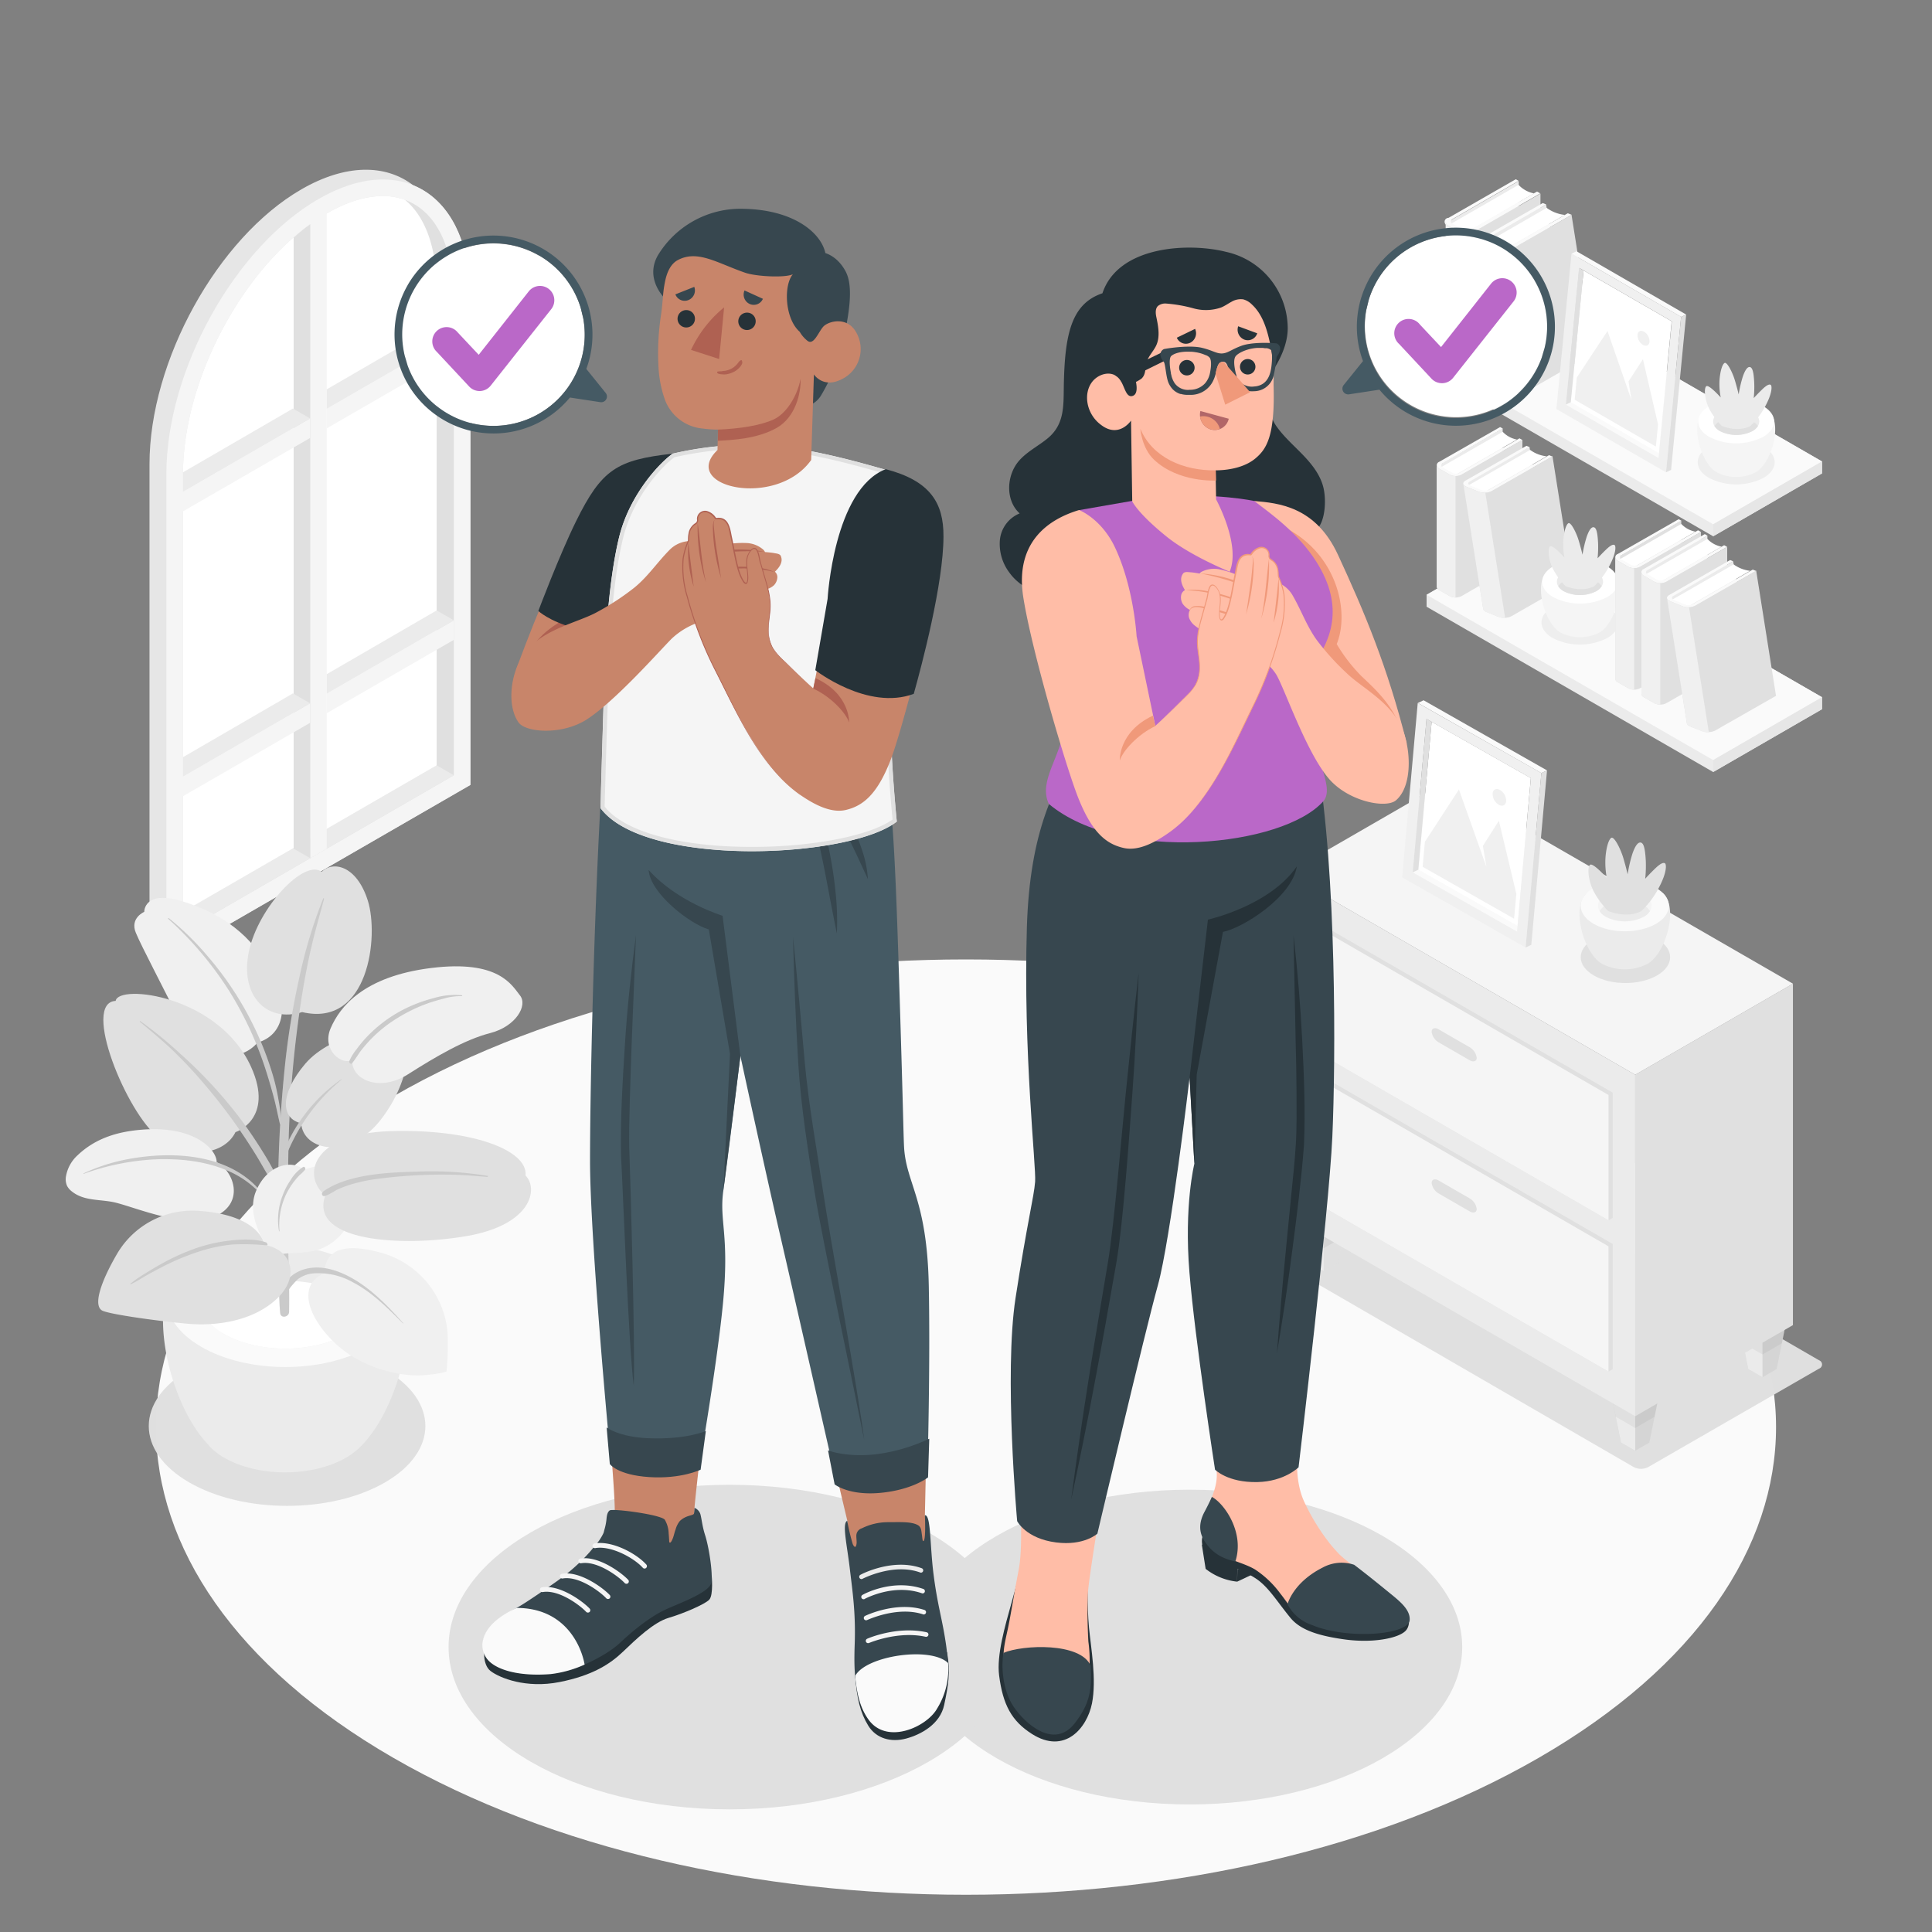 <svg xmlns="http://www.w3.org/2000/svg" viewBox="0 0 500 500"><rect x="0" y="0" width="500" height="500" fill="#808080" stroke="none"/><g id="freepik--Floor--inject-71"><path id="freepik--floor--inject-71" d="M101.77,283.75C19.9,331,19.9,407.64,101.77,454.91s214.6,47.27,296.47,0,81.86-123.9,0-171.16S183.63,236.48,101.77,283.75Z" style="fill:#fafafa"></path></g><g id="freepik--Window--inject-71"><g id="freepik--window--inject-71"><path d="M38.69,120.14C38.69,93.39,56.31,61.54,78,49c11.5-6.64,21.85-6.54,29-1,9,3.71,14.68,14,14.68,29.24V203.14l-78.7,45.43L38.69,246Z" style="fill:#e6e6e6"></path><path d="M43.06,248.57V122.66c0-26.74,17.62-58.6,39.35-71.14s39.35-1,39.35,25.71V203.14Z" style="fill:#f5f5f5"></path><path d="M47.36,122.66V241.11l70.09-40.47V77.24c0-13.37-4.7-22.6-12.61-25.5a16.25,16.25,0,0,0-5.74-1c-4.48,0-9.36,1.51-14.54,4.5C64.05,67.09,47.36,97.33,47.36,122.66Z" style="fill:#e0e0e0"></path><polygon points="117.45 200.64 113.01 198.08 47.37 235.99 47.37 241.11 117.45 200.64" style="fill:#ebebeb"></polygon><path d="M47.36,122.66V236L113,198.08V74.66C113,64,110,56,104.84,51.74a16.25,16.25,0,0,0-5.74-1c-4.48,0-9.36,1.51-14.54,4.5C64.05,67.09,47.36,97.33,47.36,122.66Z" style="fill:#fff"></path><polygon points="80.26 222.12 84.56 219.63 84.56 53.69 80.26 53.69 80.26 222.12" style="fill:#f5f5f5"></polygon><path d="M76,61.47V219.64l4.31,2.48V58C78.79,59.09,77.36,60.23,76,61.47Z" style="fill:#e0e0e0"></path><polygon points="117.45 160.54 84.56 179.53 84.56 184.58 117.45 165.59 117.45 160.54" style="fill:#f5f5f5"></polygon><polygon points="113.01 157.98 117.45 160.54 84.56 179.53 84.56 174.48 113.01 157.98" style="fill:#ebebeb"></polygon><polygon points="80.26 182.01 47.37 201 47.37 206.05 80.26 187.06 80.26 182.01" style="fill:#f5f5f5"></polygon><polygon points="75.81 179.45 80.26 182.01 47.37 201 47.37 195.95 75.81 179.45" style="fill:#ebebeb"></polygon><polygon points="117.45 86.82 84.56 105.81 84.56 110.86 117.45 91.87 117.45 86.82" style="fill:#f5f5f5"></polygon><polygon points="113.01 84.26 117.45 86.82 84.56 105.81 84.56 100.76 113.01 84.26" style="fill:#ebebeb"></polygon><polygon points="80.26 108.29 47.37 127.28 47.37 132.33 80.26 113.34 80.26 108.29" style="fill:#f5f5f5"></polygon><polygon points="75.81 105.73 80.26 108.29 47.37 127.28 47.37 122.23 75.81 105.73" style="fill:#ebebeb"></polygon></g></g><g id="freepik--Shelves--inject-71"><g id="freepik--shelves--inject-71"><g id="freepik--Shelf--inject-71"><polygon points="369.2 153.93 397.37 137.67 471.54 180.44 471.54 183.54 443.37 199.8 369.2 157.02 369.2 153.93" style="fill:#ebebeb"></polygon><polygon points="443.37 196.71 369.2 153.93 397.37 137.67 471.54 180.44 443.37 196.71" style="fill:#fafafa"></polygon><polygon points="443.37 196.71 443.37 199.8 471.54 183.54 471.54 180.44 443.37 196.71" style="fill:#e6e6e6"></polygon><polygon points="388.89 110.86 372.37 120.41 372.37 151.84 388.89 142.3 388.89 110.86" style="fill:#ebebeb"></polygon><path d="M372.9,120.93l16-9.18a6.76,6.76,0,0,0,3.66,2l-15.86,9.14A16.1,16.1,0,0,1,372.9,120.93Z" style="fill:#fff"></path><path d="M378.23,122.83a3.39,3.39,0,0,1-3.07,0l-2.7-1.54a.94.94,0,0,1,0-1.77l15.77-9,.66.38-15.5,9a.56.56,0,0,0,0,1.06l2.51,1.42a2.05,2.05,0,0,0,1.84,0l15.5-8.94.75.44Z" style="fill:#fafafa"></path><path d="M394,113.79v31.43l-15.76,9.05a3.39,3.39,0,0,1-3.07,0l-2.7-1.55a1.07,1.07,0,0,1-.63-.88V120.4a1.08,1.08,0,0,0,.63.89l2.7,1.54a3.39,3.39,0,0,0,3.07,0Z" style="fill:#e0e0e0"></path><path d="M376.69,123.2a3.07,3.07,0,0,1-1.53-.37l-2.7-1.54a1.08,1.08,0,0,1-.63-.89v31.44a1.07,1.07,0,0,0,.63.88l2.7,1.55a3.17,3.17,0,0,0,1.53.36Z" style="fill:#f0f0f0"></path><polygon points="395.82 115.62 379.3 125.17 384.43 157.55 400.96 148.01 395.82 115.62" style="fill:#ebebeb"></polygon><path d="M380,125.62l16-9.18a8.82,8.82,0,0,0,4.26,1.65l-15.86,9.14A21.14,21.14,0,0,1,380,125.62Z" style="fill:#fff"></path><path d="M386,127.1a4.26,4.26,0,0,1-3.33.15L379.53,126c-1-.41-1.11-1.13-.26-1.62l15.77-9,.78.32-15.5,8.95c-.51.3-.44.73.16,1l2.92,1.18a2.61,2.61,0,0,0,2-.09l15.49-8.94.89.36Z" style="fill:#fafafa"></path><path d="M401.78,118.05l5.13,32.39-15.77,9.05a4.3,4.3,0,0,1-3.33.15l-3.15-1.28c-.49-.21-.77-.49-.81-.78l-5.14-32.39c.05.29.33.58.82.78l3.15,1.29a4.35,4.35,0,0,0,3.33-.15Z" style="fill:#e0e0e0"></path><path d="M384.4,127.51a4.15,4.15,0,0,1-1.72-.25L379.53,126c-.49-.2-.77-.49-.82-.78l5.14,32.39c0,.29.32.57.81.78l3.15,1.28a4.15,4.15,0,0,0,1.72.26Z" style="fill:#f0f0f0"></path><g id="freepik--Pot--inject-71"><path id="freepik--Shadow--inject-71" d="M401.85,157c-3.88,2.25-3.88,5.89,0,8.13a15.53,15.53,0,0,0,14.08,0c3.89-2.24,3.89-5.88,0-8.13A15.59,15.59,0,0,0,401.85,157Z" style="opacity:0.05"></path><path d="M415.22,162.69c3.39-3.46,5.38-12.09,2.08-14.83H400.49c-3.3,2.74-1.31,11.37,2.07,14.82l.09.1.12.11a4,4,0,0,0,.31.27.27.27,0,0,0,.08.07l.25.19c.15.1.29.2.44.28a11.14,11.14,0,0,0,10.09,0h0c.15-.08.29-.18.44-.28l.24-.18.1-.08.29-.26.14-.13Z" style="fill:#f5f5f5"></path><path d="M402,146.55c-3.83,2.21-3.83,5.8,0,8a15.38,15.38,0,0,0,13.89,0c3.83-2.22,3.83-5.81,0-8A15.38,15.38,0,0,0,402,146.55Z" style="fill:#fff"></path><path d="M404.67,148.12c-2.33,1.35-2.33,3.53,0,4.88a9.38,9.38,0,0,0,8.45,0c2.33-1.35,2.33-3.53,0-4.88A9.32,9.32,0,0,0,404.67,148.12Z" style="fill:#ebebeb"></path><path d="M413.12,150.43a9.38,9.38,0,0,0-8.45,0,4,4,0,0,0-1.4,1.28,3.93,3.93,0,0,0,1.4,1.29,9.38,9.38,0,0,0,8.45,0,3.81,3.81,0,0,0,1.39-1.29A3.88,3.88,0,0,0,413.12,150.43Z" style="fill:#e0e0e0"></path><path d="M405.18,151.71a19,19,0,0,1-3.05-4.06c-1.41-2.49-1.67-5.83-.94-6.25s3.7,2.92,3.7,2.92a18,18,0,0,1-.32-4.25c.13-2.23.67-4.25,1.31-4.65s2.06,2.39,2.67,4.42,1,3.71,1,3.71a31.49,31.49,0,0,1,1.1-4.68c.74-2.11,1.41-2.59,1.93-2.38s.86,1.2,1,4a28.76,28.76,0,0,1-.13,4s1.05-1.16,2.21-2.27,1.82-1.4,2.19-1.16.46,2.14-1.51,5.71a20,20,0,0,1-3.73,4.91S409.86,153.48,405.18,151.71Z" style="fill:#ebebeb"></path></g><polygon points="435.11 134.71 418.59 144.25 418.59 175.69 435.11 166.15 435.11 134.71" style="fill:#e0e0e0"></polygon><path d="M419.12,144.78l16-9.18a6.83,6.83,0,0,0,3.66,2l-15.86,9.14A16.1,16.1,0,0,1,419.12,144.78Z" style="fill:#fff"></path><path d="M424.45,146.68a3.39,3.39,0,0,1-3.07,0l-2.7-1.54a.93.93,0,0,1,0-1.77l15.76-9,.67.38-15.5,8.95a.56.56,0,0,0,0,1.06l2.5,1.42a2.08,2.08,0,0,0,1.85,0l15.49-8.94.76.44Z" style="fill:#fafafa"></path><path d="M440.21,137.63v31.44l-15.76,9.05a3.45,3.45,0,0,1-3.07,0l-2.7-1.55a1.07,1.07,0,0,1-.63-.88V144.25a1.07,1.07,0,0,0,.63.88l2.7,1.55a3.39,3.39,0,0,0,3.07,0Z" style="fill:#e0e0e0"></path><path d="M422.91,147.05a3.07,3.07,0,0,1-1.53-.37l-2.7-1.55a1.07,1.07,0,0,1-.63-.88v31.44a1.07,1.07,0,0,0,.63.88l2.7,1.55a3.17,3.17,0,0,0,1.53.36Z" style="fill:#f0f0f0"></path><polygon points="441.87 138.59 425.35 148.13 425.35 179.57 441.87 170.03 441.87 138.59" style="fill:#ebebeb"></polygon><path d="M425.88,148.66l16-9.18a6.79,6.79,0,0,0,3.66,2l-15.86,9.14A16.1,16.1,0,0,1,425.88,148.66Z" style="fill:#fff"></path><path d="M431.21,150.56a3.41,3.41,0,0,1-3.08,0L425.44,149a.93.93,0,0,1,0-1.77l15.76-9,.67.38-15.5,8.95a.56.56,0,0,0,0,1.06l2.5,1.42a2.08,2.08,0,0,0,1.85,0l15.49-8.94.76.44Z" style="fill:#fafafa"></path><path d="M447,141.51V173L431.21,182a3.47,3.47,0,0,1-3.08,0l-2.69-1.55a1.08,1.08,0,0,1-.64-.88V148.13a1.08,1.08,0,0,0,.64.88l2.69,1.55a3.41,3.41,0,0,0,3.08,0Z" style="fill:#e0e0e0"></path><path d="M429.67,150.93a3.11,3.11,0,0,1-1.54-.37L425.44,149a1.08,1.08,0,0,1-.64-.88v31.44a1.08,1.08,0,0,0,.64.88l2.69,1.55a3.21,3.21,0,0,0,1.54.36Z" style="fill:#f0f0f0"></path><polygon points="448.54 145.26 432.02 154.8 437.15 187.19 453.68 177.65 448.54 145.26" style="fill:#ebebeb"></polygon><path d="M432.67,155.25l16-9.18a8.82,8.82,0,0,0,4.26,1.65l-15.86,9.14A21.14,21.14,0,0,1,432.67,155.25Z" style="fill:#fff"></path><path d="M438.73,156.74a4.3,4.3,0,0,1-3.33.15l-3.15-1.29c-1-.4-1.11-1.12-.26-1.61l15.77-9.05.78.32-15.5,9c-.51.29-.44.72.16,1l2.92,1.18a2.61,2.61,0,0,0,2-.09l15.49-8.94.89.36Z" style="fill:#fafafa"></path><path d="M454.5,147.69l5.13,32.39-15.77,9a4.3,4.3,0,0,1-3.33.14L437.38,188c-.49-.2-.77-.48-.81-.78l-5.14-32.38c.05.29.33.57.82.77l3.15,1.29a4.3,4.3,0,0,0,3.33-.15Z" style="fill:#e0e0e0"></path><path d="M437.12,157.15a4.15,4.15,0,0,1-1.72-.26l-3.15-1.29c-.49-.2-.77-.48-.82-.77l5.14,32.38c0,.3.32.58.81.78l3.15,1.28a4,4,0,0,0,1.72.26Z" style="fill:#f0f0f0"></path></g><g id="freepik--shelf--inject-71"><polygon points="369.2 92.92 397.37 76.66 471.54 119.43 471.54 122.52 443.37 138.79 369.2 96.01 369.2 92.92" style="fill:#ebebeb"></polygon><polygon points="443.37 135.69 369.2 92.92 397.37 76.66 471.54 119.43 443.37 135.69" style="fill:#fafafa"></polygon><polygon points="443.37 135.69 443.37 138.79 471.54 122.52 471.54 119.43 443.37 135.69" style="fill:#e6e6e6"></polygon><polygon points="393.04 46.86 374.77 57.41 374.77 92.16 393.04 81.61 393.04 46.86" style="fill:#ebebeb"></polygon><path d="M375.36,58,393,47.84a7.37,7.37,0,0,0,4,2.21L379.55,60.16A18,18,0,0,1,375.36,58Z" style="fill:#fff"></path><path d="M381.25,60.1a3.81,3.81,0,0,1-3.39,0l-3-1.71a1,1,0,0,1,0-2l17.42-10,.74.42-17.13,9.9c-.57.32-.57.84,0,1.17l2.76,1.56a2.23,2.23,0,0,0,2,0l17.13-9.87.83.48Z" style="fill:#fafafa"></path><path d="M398.67,50.1V84.84l-17.42,10a3.75,3.75,0,0,1-3.39,0l-3-1.71a1.18,1.18,0,0,1-.7-1V57.41a1.18,1.18,0,0,0,.7,1l3,1.71a3.81,3.81,0,0,0,3.39,0Z" style="fill:#e0e0e0"></path><path d="M379.55,60.5a3.43,3.43,0,0,1-1.69-.4l-3-1.71a1.18,1.18,0,0,1-.7-1V92.16a1.18,1.18,0,0,0,.7,1l3,1.71a3.43,3.43,0,0,0,1.69.4Z" style="fill:#f0f0f0"></path><polygon points="400.13 52.9 381.87 63.45 387.54 99.25 405.81 88.7 400.13 52.9" style="fill:#ebebeb"></polygon><path d="M382.59,64,400.28,53.8a9.67,9.67,0,0,0,4.7,1.82L387.45,65.73A23.52,23.52,0,0,1,382.59,64Z" style="fill:#fff"></path><path d="M389.28,65.59a4.73,4.73,0,0,1-3.68.16l-3.48-1.42c-1.09-.44-1.22-1.24-.28-1.78l17.43-10,.86.35L383,62.79c-.56.32-.49.8.17,1.07l3.23,1.3a2.82,2.82,0,0,0,2.21-.1l17.13-9.87,1,.4Z" style="fill:#fafafa"></path><path d="M406.71,55.59l5.67,35.79-17.42,10a4.79,4.79,0,0,1-3.69.16l-3.47-1.42c-.55-.22-.86-.53-.91-.86l-5.67-35.8c0,.33.36.64.9.86l3.48,1.43a4.77,4.77,0,0,0,3.68-.17Z" style="fill:#e0e0e0"></path><path d="M387.5,66a4.69,4.69,0,0,1-1.9-.28l-3.48-1.43c-.54-.22-.85-.53-.9-.86l5.67,35.8c.05.33.36.64.91.86l3.47,1.42a4.71,4.71,0,0,0,1.9.29Z" style="fill:#f0f0f0"></path><g id="freepik--Picture--inject-71"><g id="freepik--Frame--inject-71"><polygon points="430.48 117.92 429.19 118.55 405.23 104.71 406.52 104.09 430.48 117.92" style="fill:#fafafa"></polygon><polygon points="406.52 104.09 429.31 117.25 432.63 83.15 409.83 70 406.52 104.09" style="fill:#fff"></polygon><path d="M402.79,105.85l28.37,16.38L435.07,82,406.7,65.63Zm5.88-36.54,24,13.84-3.44,35.4-24-13.84Z" style="fill:#f0f0f0"></path><polygon points="405.23 104.71 406.52 104.09 409.83 70 408.67 69.31 405.23 104.71" style="fill:#e0e0e0"></polygon><polygon points="406.7 65.63 408.01 65.03 436.38 81.41 435.07 82.01 406.7 65.63" style="fill:#fafafa"></polygon><polygon points="436.38 81.41 435.07 82.01 431.16 122.23 432.47 121.62 436.38 81.41" style="fill:#e0e0e0"></polygon></g><g id="freepik--Land--inject-71"><polygon points="407.52 103.44 428.54 115.57 429.1 109.83 425.19 92.95 421.46 98.71 422.23 103.56 416.02 85.66 408.08 97.7 407.52 103.44" style="fill:#f0f0f0"></polygon><path d="M425.51,85.85a3,3,0,0,1,1.39,2.6c-.09.93-.86,1.29-1.72.8a3,3,0,0,1-1.39-2.6C423.88,85.71,424.65,85.35,425.51,85.85Z" style="fill:#f0f0f0"></path></g></g><g id="freepik--pot--inject-71"><path id="freepik--shadow--inject-71" d="M442.29,115.56c-3.89,2.24-3.89,5.88,0,8.13a15.59,15.59,0,0,0,14.08,0c3.89-2.25,3.88-5.89,0-8.13A15.53,15.53,0,0,0,442.29,115.56Z" style="opacity:0.05"></path><path d="M455.66,121.22c3.38-3.46,5.37-12.08,2.07-14.82h-16.8c-3.31,2.74-1.32,11.36,2.06,14.82l.1.09.11.11.31.28.08.06a2.48,2.48,0,0,0,.26.19,3.49,3.49,0,0,0,.43.28,11.14,11.14,0,0,0,10.09,0h0a4.08,4.08,0,0,0,.44-.28l.24-.18.1-.08.29-.26.14-.13Z" style="fill:#f5f5f5"></path><path d="M442.38,105.08c-3.83,2.22-3.83,5.8,0,8a15.38,15.38,0,0,0,13.89,0c3.83-2.21,3.83-5.8,0-8A15.38,15.38,0,0,0,442.38,105.08Z" style="fill:#fff"></path><path d="M445.1,106.65c-2.33,1.35-2.33,3.53,0,4.88a9.32,9.32,0,0,0,8.45,0c2.33-1.35,2.33-3.53,0-4.88A9.32,9.32,0,0,0,445.1,106.65Z" style="fill:#ebebeb"></path><path d="M453.55,109a9.32,9.32,0,0,0-8.45,0,3.79,3.79,0,0,0-1.39,1.28,3.87,3.87,0,0,0,1.39,1.28,9.32,9.32,0,0,0,8.45,0,3.91,3.91,0,0,0,1.4-1.28A3.82,3.82,0,0,0,453.55,109Z" style="fill:#e0e0e0"></path><path d="M445.62,110.25a19.17,19.17,0,0,1-3.06-4.06c-1.41-2.5-1.67-5.84-.94-6.25s3.7,2.92,3.7,2.92A17.85,17.85,0,0,1,445,98.6c.12-2.22.66-4.24,1.3-4.65s2.06,2.4,2.67,4.43,1,3.7,1,3.7a30.88,30.88,0,0,1,1.09-4.68c.74-2.11,1.41-2.58,1.93-2.37s.87,1.19,1,4a27,27,0,0,1-.13,4s1.05-1.15,2.21-2.27,1.83-1.39,2.19-1.16.47,2.14-1.51,5.72a19.94,19.94,0,0,1-3.73,4.91S450.29,112,445.62,110.25Z" style="fill:#ebebeb"></path></g></g></g></g><g id="freepik--Shadows--inject-71"><path id="freepik--shadow--inject-71" d="M49,354.45c-14,8.07-14,21.15,0,29.22s36.63,8.06,50.6,0,14-21.15,0-29.22S63,346.38,49,354.45Z" style="fill:#e0e0e0;opacity:0.99"></path><ellipse id="freepik--shadow--inject-71" cx="307.87" cy="426.26" rx="70.55" ry="40.73" style="fill:#e0e0e0"></ellipse><ellipse id="freepik--shadow--inject-71" cx="188.83" cy="426.26" rx="72.74" ry="42" style="fill:#e0e0e0"></ellipse><path id="freepik--shadow--inject-71" d="M426.53,379.69l44.24-25.49a1.14,1.14,0,0,0,0-2.16L375.65,297a4.1,4.1,0,0,0-3.72,0L327.7,322.44a1.14,1.14,0,0,0,0,2.16l95.12,55.09A4.1,4.1,0,0,0,426.53,379.69Z" style="fill:#e0e0e0;opacity:0.99"></path></g><g id="freepik--Plant--inject-71"><g id="freepik--plant--inject-71"><g id="freepik--pot--inject-71"><path d="M54,374c-10.63-11-16.87-38.68-6.5-47.38H100.2c10.36,8.7,4.12,36.39-6.5,47.36-.09.11-.19.21-.29.31l-.36.36c-.3.29-.62.58-1,.86l-.26.2c-.26.21-.52.42-.8.62a15.82,15.82,0,0,1-1.37.88c-8.75,5.11-22.92,5.11-31.66,0h0a14.12,14.12,0,0,1-1.39-.89c-.26-.19-.5-.38-.74-.57l-.32-.25c-.33-.27-.63-.55-.92-.83l-.43-.42Z" style="fill:#ebebeb"></path><path d="M95.62,323.09c12,7,12,18.42,0,25.44s-31.55,7-43.58,0-12-18.42,0-25.44S83.58,316.06,95.62,323.09Z" style="fill:#fafafa"></path><path d="M89.83,326.47c8.84,5.16,8.84,13.52,0,18.68s-23.17,5.16-32,0-8.84-13.52,0-18.68S81,321.31,89.83,326.47Z" style="fill:#ebebeb"></path><path d="M57.83,335.34c8.83-5.16,23.16-5.16,32,0a14.72,14.72,0,0,1,5.29,4.9,14.74,14.74,0,0,1-5.29,4.91c-8.84,5.16-23.17,5.16-32,0a14.69,14.69,0,0,1-5.3-4.91A14.68,14.68,0,0,1,57.83,335.34Z" style="fill:#fff"></path></g><path d="M66.61,269.83c-3.56,4.5-14.26,6.48-19.59-4.54C42,255,36.73,245.2,35.15,241.39s2.18-5.4,2.18-5.4-.14-5.87,10.08-2.67,17.68,8.7,22.75,18.11S73.15,268,66.61,269.83Z" style="fill:#f0f0f0"></path><path d="M72.05,284.52a52.84,52.84,0,0,0-1.32-5.86,82.48,82.48,0,0,0-4.16-11.18,84.4,84.4,0,0,0-13.11-20.34,73.33,73.33,0,0,0-9.82-9.56c-.1-.08-.17.15-.09.22a90.26,90.26,0,0,1,15.64,18.46,91.56,91.56,0,0,1,9.87,21.55q1,3.18,1.85,6.4c.57,2.18,1,4.4,1.51,6.59.06.22.41.32.4,0A41.7,41.7,0,0,0,72.05,284.52Z" style="fill:#e0e0e0"></path><path d="M72.05,284.52a52.84,52.84,0,0,0-1.32-5.86,82.48,82.48,0,0,0-4.16-11.18,84.4,84.4,0,0,0-13.11-20.34,73.33,73.33,0,0,0-9.82-9.56c-.1-.08-.17.15-.09.22a90.26,90.26,0,0,1,15.64,18.46,91.56,91.56,0,0,1,9.87,21.55q1,3.18,1.85,6.4c.57,2.18,1,4.4,1.51,6.59.06.22.41.32.4,0A41.7,41.7,0,0,0,72.05,284.52Z" style="opacity:0.1"></path><path d="M78.2,261.93C68.92,264.8,62,257.56,64.42,246.2s14.32-24,18.82-20.58c2.82-2.82,9-1.81,11.94,7.42S95.44,266,78.2,261.93Z" style="fill:#e0e0e0"></path><path d="M83.65,232.53a124.71,124.71,0,0,0-6.17,20.41,198.06,198.06,0,0,0-3.58,21.37A332.83,332.83,0,0,0,72,316.19c0,3.87.08,7.73.15,11.6s0,8,.35,12c.13,1.52,2.29,1.11,2.32-.28.14-7-.24-13.94-.31-20.9s0-13.76.13-20.64a288.62,288.62,0,0,1,3.75-41.83c.66-3.85,1.4-7.7,2.3-11.5.94-4,2.1-7.95,3.15-11.92C83.92,232.52,83.74,232.31,83.65,232.53Z" style="fill:#e0e0e0"></path><path d="M83.65,232.53a124.71,124.71,0,0,0-6.17,20.41,198.06,198.06,0,0,0-3.58,21.37A332.83,332.83,0,0,0,72,316.19c0,3.87.08,7.73.15,11.6s0,8,.35,12c.13,1.52,2.29,1.11,2.32-.28.14-7-.24-13.94-.31-20.9s0-13.76.13-20.64a288.62,288.62,0,0,1,3.75-41.83c.66-3.85,1.4-7.7,2.3-11.5.94-4,2.1-7.95,3.15-11.92C83.92,232.52,83.74,232.31,83.65,232.53Z" style="opacity:0.1"></path><path d="M60.94,293c-2.68,5.51-11.74,7.61-19.93,1.38s-20-34.89-11.08-35.35c.69-4.46,26.69-1.43,35.06,17.1C71.08,289.62,60.94,293,60.94,293Z" style="fill:#e0e0e0"></path><path d="M71.82,305.11A43.86,43.86,0,0,0,69.17,300c-2-3.37-4.15-6.62-6.46-9.78a117.21,117.21,0,0,0-16.12-17.57,105.07,105.07,0,0,0-10.31-8.41c-.1-.07-.12.16-.06.21,2.93,2.46,5.88,4.88,8.64,7.54a117.06,117.06,0,0,1,8.12,8.7,146.21,146.21,0,0,1,13.45,18.52c1.13,1.85,2.16,3.76,3.31,5.6s2.54,3.73,3.65,5.69c.16.29.58.29.43-.1C73.13,308.66,72.57,306.85,71.82,305.11Z" style="fill:#e0e0e0"></path><path d="M71.82,305.11A43.86,43.86,0,0,0,69.17,300c-2-3.37-4.15-6.62-6.46-9.78a117.21,117.21,0,0,0-16.12-17.57,105.07,105.07,0,0,0-10.31-8.41c-.1-.07-.12.16-.06.21,2.93,2.46,5.88,4.88,8.64,7.54a117.06,117.06,0,0,1,8.12,8.7,146.21,146.21,0,0,1,13.45,18.52c1.13,1.85,2.16,3.76,3.31,5.6s2.54,3.73,3.65,5.69c.16.29.58.29.43-.1C73.13,308.66,72.57,306.85,71.82,305.11Z" style="opacity:0.1"></path><path d="M77.94,290.7c-5.3-1.21-5.57-7.58,1.06-15.4s23.34-11.23,24.13-7.94c3.71,0,3.71,11.63-4.51,22.32S78.44,297.88,77.94,290.7Z" style="fill:#e0e0e0"></path><path d="M88.33,279.33A41.82,41.82,0,0,0,73,299.14c-.17.46.61,1.12.8.63a48.79,48.79,0,0,1,14.58-20.34S88.4,279.28,88.33,279.33Z" style="fill:#e0e0e0"></path><path d="M88.33,279.33A41.82,41.82,0,0,0,73,299.14c-.17.46.61,1.12.8.63a48.79,48.79,0,0,1,14.58-20.34S88.4,279.28,88.33,279.33Z" style="opacity:0.1"></path><path d="M84,329.5c-7.35,3-4.2,11.73,3,18.37s17.43,8.4,22.36,8.05,6.2-1,6.2-1,.79-7.56,0-12.16a23.52,23.52,0,0,0-17.32-18.65C86.75,321,84,325.13,84,329.5Z" style="fill:#f0f0f0"></path><path d="M104.34,342.42c-3.4-3.8-7-7.58-11.25-10.41s-9.76-5.1-14.78-3.38c-1.94.66-5,2.6-4.6,5,0,.24.46.83.75.5a20,20,0,0,1,2.64-3.09,7.84,7.84,0,0,1,4-1.49,18.25,18.25,0,0,1,10.3,2.34c5,2.63,9,6.72,12.93,10.64C104.33,342.58,104.37,342.46,104.34,342.42Z" style="fill:#e0e0e0"></path><path d="M104.34,342.42c-3.4-3.8-7-7.58-11.25-10.41s-9.76-5.1-14.78-3.38c-1.94.66-5,2.6-4.6,5,0,.24.46.83.75.5a20,20,0,0,1,2.64-3.09,7.84,7.84,0,0,1,4-1.49,18.25,18.25,0,0,1,10.3,2.34c5,2.63,9,6.72,12.93,10.64C104.33,342.58,104.37,342.46,104.34,342.42Z" style="opacity:0.1"></path><path d="M56.07,300.78c.08-3.12-5.57-9.52-19.34-8.42-6.29.5-12,2.2-16.67,6.64a9.57,9.57,0,0,0-3,5.53,4.23,4.23,0,0,0,.33,2.44,4.43,4.43,0,0,0,1.19,1.36c3.3,2.65,7.59,1.95,11.46,2.94,6,1.53,18.67,7,26,3.36S60.44,303.06,56.07,300.78Z" style="fill:#f0f0f0"></path><path d="M68.26,309.36C60.4,298.63,45.05,297.73,33.05,300a48,48,0,0,0-11.43,3.67c-.05,0,0,.15,0,.13A63.31,63.31,0,0,1,41.18,300c6.57-.13,13.19.7,19.14,3.62a24.79,24.79,0,0,1,7.71,6C68.25,309.89,68.42,309.58,68.26,309.36Z" style="fill:#e0e0e0"></path><path d="M68.26,309.36C60.4,298.63,45.05,297.73,33.05,300a48,48,0,0,0-11.43,3.67c-.05,0,0,.15,0,.13A63.31,63.31,0,0,1,41.18,300c6.57-.13,13.19.7,19.14,3.62a24.79,24.79,0,0,1,7.71,6C68.25,309.89,68.42,309.58,68.26,309.36Z" style="opacity:0.1"></path><path d="M91.12,274.3c-.19,5.27,7.22,8.33,14.4,3.77s14.69-9,21.34-10.71,9.8-7.14,7.7-9.76-5.44-9.25-22.92-7.09-23.67,10-26.07,15.6S88.49,275.82,91.12,274.3Z" style="fill:#f0f0f0"></path><path d="M119.57,257.58a19.09,19.09,0,0,0-7.5.78,37.8,37.8,0,0,0-6.42,2.3,35.46,35.46,0,0,0-10.93,7.92,30.52,30.52,0,0,0-2.46,3,12.69,12.69,0,0,0-1.87,3.06c-.12.34.39.91.69.55.87-1,1.52-2.21,2.33-3.27a37.22,37.22,0,0,1,2.81-3.22,35.63,35.63,0,0,1,6.74-5.3,41.47,41.47,0,0,1,7.46-3.63,44.37,44.37,0,0,1,4.35-1.31,15,15,0,0,1,4.75-.66C119.61,257.78,119.65,257.59,119.57,257.58Z" style="fill:#e0e0e0"></path><path d="M119.57,257.58a19.09,19.09,0,0,0-7.5.78,37.8,37.8,0,0,0-6.42,2.3,35.46,35.46,0,0,0-10.93,7.92,30.52,30.52,0,0,0-2.46,3,12.69,12.69,0,0,0-1.87,3.06c-.12.34.39.91.69.55.87-1,1.52-2.21,2.33-3.27a37.22,37.22,0,0,1,2.81-3.22,35.63,35.63,0,0,1,6.74-5.3,41.47,41.47,0,0,1,7.46-3.63,44.37,44.37,0,0,1,4.35-1.31,15,15,0,0,1,4.75-.66C119.61,257.78,119.65,257.59,119.57,257.58Z" style="opacity:0.1"></path><path d="M78.58,302.74c-2.45-2.45-9.1-1.88-12.25,5.35s3.46,15.16,4.2,17.39c3-1.75,5.4-.71,10.75-1.75a13.36,13.36,0,0,0,10.24-13.32C91.17,303.79,88.37,299.41,78.58,302.74Z" style="fill:#f0f0f0"></path><path d="M78.48,302a9.93,9.93,0,0,0-3.24,3.36,17.7,17.7,0,0,0-2.1,4.05,17.29,17.29,0,0,0-.93,9.22c0,.12.12,0,.12-.06a18.84,18.84,0,0,1,1.54-9.11,19.23,19.23,0,0,1,3.69-5.37,9.27,9.27,0,0,0,1.4-1.4C79.14,302.42,78.86,301.83,78.48,302Z" style="fill:#e0e0e0"></path><path d="M78.48,302a9.93,9.93,0,0,0-3.24,3.36,17.7,17.7,0,0,0-2.1,4.05,17.29,17.29,0,0,0-.93,9.22c0,.12.12,0,.12-.06a18.84,18.84,0,0,1,1.54-9.11,19.23,19.23,0,0,1,3.69-5.37,9.27,9.27,0,0,0,1.4-1.4C79.14,302.42,78.86,301.83,78.48,302Z" style="opacity:0.1"></path><path d="M68.47,322.19c-1.36-5.22-8-8.15-16.62-8.79a22.61,22.61,0,0,0-21.5,11c-4.52,7.73-6.39,13.88-3.65,14.89s14.36,2.62,21.86,3.29,16.86-.69,23-6.38S75.63,323.38,68.47,322.19Z" style="fill:#e0e0e0"></path><path d="M68.79,321.5c-2.93-.95-6.3-.78-9.33-.44a41.71,41.71,0,0,0-8.81,2A56.93,56.93,0,0,0,41.92,327q-2.19,1.22-4.31,2.55a33.12,33.12,0,0,0-3.86,2.67s0,.22,0,.19c1.42-.64,2.75-1.54,4.1-2.3s2.94-1.63,4.43-2.38A62,62,0,0,1,51,324.07a41.09,41.09,0,0,1,9.17-2,56.69,56.69,0,0,1,8.74.23C69.5,322.37,69.16,321.61,68.79,321.5Z" style="fill:#e0e0e0"></path><path d="M68.79,321.5c-2.93-.95-6.3-.78-9.33-.44a41.71,41.71,0,0,0-8.81,2A56.93,56.93,0,0,0,41.92,327q-2.19,1.22-4.31,2.55a33.12,33.12,0,0,0-3.86,2.67s0,.22,0,.19c1.42-.64,2.75-1.54,4.1-2.3s2.94-1.63,4.43-2.38A62,62,0,0,1,51,324.07a41.09,41.09,0,0,1,9.17-2,56.69,56.69,0,0,1,8.74.23C69.5,322.37,69.16,321.61,68.79,321.5Z" style="opacity:0.1"></path><path d="M84.19,309.38c-5.94-4.72-4-16,16.83-16.64s35.62,4.81,35,11.5c3.35,3.35,1.65,12.72-15.17,15.64S79.9,321.35,84.19,309.38Z" style="fill:#e0e0e0"></path><path d="M126.21,304.32a89.49,89.49,0,0,0-18.57-1.09c-5.7.16-11.62.43-17.14,2a25,25,0,0,0-4.18,1.56,18.7,18.7,0,0,0-1.82,1c-.47.29-1,.54-1.17,1.09a.56.56,0,0,0,.62.66c1.26-.29,2.44-1.27,3.63-1.8a29.25,29.25,0,0,1,3.6-1.31A44.11,44.11,0,0,1,98.4,305a126.91,126.91,0,0,1,17.54-1c3.42,0,6.82.31,10.23.58C126.27,304.57,126.31,304.34,126.21,304.32Z" style="fill:#e0e0e0"></path><path d="M126.21,304.32a89.49,89.49,0,0,0-18.57-1.09c-5.7.16-11.62.43-17.14,2a25,25,0,0,0-4.18,1.56,18.7,18.7,0,0,0-1.82,1c-.47.29-1,.54-1.17,1.09a.56.56,0,0,0,.62.66c1.26-.29,2.44-1.27,3.63-1.8a29.25,29.25,0,0,1,3.6-1.31A44.11,44.11,0,0,1,98.4,305a126.91,126.91,0,0,1,17.54-1c3.42,0,6.82.31,10.23.58C126.27,304.57,126.31,304.34,126.21,304.32Z" style="opacity:0.1"></path></g></g><g id="freepik--Furniture--inject-71"><g id="freepik--Drawer--inject-71"><polygon points="415.7 354.48 419.5 373.32 423.19 375.45 426.85 373.34 430.68 354.48 423.19 350.15 415.7 354.48" style="fill:#e0e0e0"></polygon><polygon points="415.7 354.48 419.5 373.32 423.19 375.45 426.85 373.34 430.68 354.48 423.19 350.15 415.7 354.48" style="opacity:0.05"></polygon><polygon points="423.19 375.45 423.19 358.8 415.7 354.48 419.5 373.32 423.19 375.45" style="fill:#ebebeb"></polygon><polygon points="415.7 354.48 418.15 366.65 423.19 369.56 428.2 366.66 430.68 354.48 423.19 350.15 415.7 354.48" style="opacity:0.05"></polygon><polygon points="448.64 335.46 452.44 354.3 456.13 356.44 459.79 354.32 463.62 335.46 456.13 331.13 448.64 335.46" style="fill:#e0e0e0"></polygon><polygon points="448.64 335.46 452.44 354.3 456.13 356.44 459.79 354.32 463.62 335.46 456.13 331.13 448.64 335.46" style="opacity:0.05"></polygon><polygon points="456.13 356.44 456.13 339.78 448.64 335.46 452.44 354.3 456.13 356.44" style="fill:#ebebeb"></polygon><polygon points="448.64 335.46 451.09 347.63 456.13 350.54 461.15 347.64 463.62 335.46 456.13 331.13 448.64 335.46" style="opacity:0.05"></polygon><polygon points="335.09 307.96 338.89 326.81 342.58 328.94 346.24 326.83 350.07 307.96 342.58 303.63 335.09 307.96" style="fill:#ebebeb"></polygon><polygon points="335.09 307.96 338.89 326.81 342.58 328.94 346.24 326.83 350.07 307.96 342.58 303.63 335.09 307.96" style="opacity:0.05"></polygon><polygon points="342.58 328.94 342.58 312.29 335.09 307.96 338.89 326.81 342.58 328.94" style="fill:#ebebeb"></polygon><polygon points="335.09 307.96 337.55 320.13 342.58 323.04 347.6 320.14 350.07 307.96 342.58 303.63 335.09 307.96" style="opacity:0.05"></polygon><g id="freepik--Cabinet--inject-71"><g id="freepik--cabinet--inject-71"><polygon points="423.19 366.52 464.01 342.94 464.01 254.58 423.19 278.15 423.19 366.52" style="fill:#e0e0e0"></polygon><polygon points="423.19 278.15 332.97 226.09 332.97 314.45 423.19 366.52 423.19 278.15" style="fill:#ebebeb"></polygon><polygon points="332.97 226.09 423.19 278.15 464.01 254.58 373.8 202.52 332.97 226.09" style="fill:#f5f5f5"></polygon><polygon points="417.36 321.93 338.8 276.59 338.8 309.02 337.73 309.64 416.28 354.97 417.36 354.35 417.36 321.93" style="fill:#e0e0e0"></polygon><polygon points="416.28 322.55 337.73 277.21 337.73 309.64 416.28 354.97 416.28 322.55" style="fill:#f5f5f5"></polygon><path d="M380.31,310.12l-7.94-4.58c-1-.6-1.86-.33-1.86.6a3.72,3.72,0,0,0,1.86,2.76l7.94,4.58c1,.6,1.86.33,1.86-.6A3.72,3.72,0,0,0,380.31,310.12Z" style="fill:#e0e0e0"></path><polygon points="417.36 282.77 338.8 237.44 338.8 269.87 337.73 270.49 416.29 315.82 417.36 315.2 417.36 282.77" style="fill:#e0e0e0"></polygon><polygon points="416.29 283.39 337.73 238.06 337.73 270.49 416.29 315.82 416.29 283.39" style="fill:#f5f5f5"></polygon><path d="M380.31,271l-7.94-4.58c-1-.59-1.86-.32-1.86.61a3.74,3.74,0,0,0,1.86,2.76l7.94,4.58c1,.59,1.86.32,1.86-.61A3.74,3.74,0,0,0,380.31,271Z" style="fill:#e0e0e0"></path></g></g><g id="freepik--pot--inject-71"><path d="M412.48,243c-4.52,2.61-4.52,6.84,0,9.45s11.84,2.61,16.36,0,4.52-6.84,0-9.45S417,240.36,412.48,243Z" style="fill:#e0e0e0"></path><path d="M427.85,248.28c3.94-4,6.25-14,2.41-17.23H410.73c-3.83,3.19-1.52,13.21,2.41,17.22a.57.57,0,0,0,.11.11l.13.14c.11.1.23.21.36.31l.09.08c.1.07.19.15.3.22l.51.33a12.94,12.94,0,0,0,11.72,0h0l.51-.33.28-.21.11-.09c.12-.1.24-.2.35-.31l.15-.15Z" style="fill:#ebebeb"></path><path d="M412.43,229.77c-4.45,2.57-4.45,6.75,0,9.32s11.68,2.57,16.13,0,4.46-6.75,0-9.32S416.89,227.2,412.43,229.77Z" style="fill:#fafafa"></path><path d="M415.59,231.6c-2.71,1.56-2.71,4.1,0,5.66a10.83,10.83,0,0,0,9.82,0c2.71-1.56,2.71-4.1,0-5.66A10.83,10.83,0,0,0,415.59,231.6Z" style="fill:#f5f5f5"></path><path d="M425.41,234.29a10.83,10.83,0,0,0-9.82,0,4.44,4.44,0,0,0-1.62,1.48,4.38,4.38,0,0,0,1.62,1.49,10.83,10.83,0,0,0,9.82,0,4.46,4.46,0,0,0,1.62-1.49A4.53,4.53,0,0,0,425.41,234.29Z" style="fill:#ebebeb"></path><path d="M416.19,235.77a22.27,22.27,0,0,1-3.55-4.72c-1.64-2.89-1.94-6.78-1.1-7.26s4.3,3.4,4.3,3.4a20.81,20.81,0,0,1-.36-4.95c.14-2.58.77-4.93,1.51-5.4s2.39,2.78,3.1,5.14,1.14,4.3,1.14,4.3a36,36,0,0,1,1.27-5.43c.86-2.45,1.64-3,2.25-2.76s1,1.38,1.18,4.65a32.7,32.7,0,0,1-.15,4.67s1.22-1.34,2.57-2.64,2.12-1.62,2.54-1.35.54,2.49-1.76,6.65a23.08,23.08,0,0,1-4.33,5.7S421.62,237.82,416.19,235.77Z" style="fill:#e0e0e0"></path></g><g id="freepik--picture--inject-71"><g id="freepik--frame--inject-71"><polygon points="394.04 240.38 392.6 241.09 365.61 225.76 367.06 225.06 394.04 240.38" style="fill:#fafafa"></polygon><polygon points="367.06 225.06 392.73 239.63 396.18 201.36 370.51 186.79 367.06 225.06" style="fill:#fff"></polygon><path d="M362.88,227.06l31.95,18.15,4.08-45.14-32-18.15Zm6.31-41,27,15.33-3.58,39.73-27-15.32Z" style="fill:#f0f0f0"></path><polygon points="365.61 225.76 367.06 225.06 370.51 186.79 369.19 186.03 365.61 225.76" style="fill:#e0e0e0"></polygon><polygon points="366.95 181.92 368.42 181.23 400.37 199.38 398.9 200.07 366.95 181.92" style="fill:#fafafa"></polygon><polygon points="400.37 199.38 398.9 200.07 394.83 245.21 396.3 244.52 400.37 199.38" style="fill:#e0e0e0"></polygon></g><g id="freepik--land--inject-71"><polygon points="368.18 224.32 391.84 237.76 392.43 231.32 387.91 212.42 383.77 218.91 384.68 224.34 377.57 204.31 368.76 217.87 368.18 224.32" style="fill:#f0f0f0"></polygon><path d="M388.21,204.45a3.3,3.3,0,0,1,1.58,2.9c-.09,1.05-1,1.46-1.92.91a3.3,3.3,0,0,1-1.58-2.9C386.39,204.31,387.25,203.9,388.21,204.45Z" style="fill:#f0f0f0"></path></g></g></g></g><g id="freepik--character-2--inject-71"><g id="freepik--Character--inject-71"><g id="freepik--Bottom--inject-71"><g id="freepik--bottom--inject-71"><polygon points="320.18 409.33 324.62 407.23 320.24 406.05 320.18 409.33" style="fill:#263238"></polygon><path d="M364.24,417.28s-52.42-22.87-53.07-19.47a4.69,4.69,0,0,0,0,2.05l-.15-.19,1,6.35a15.89,15.89,0,0,0,8.16,3.31c0-.31,0-2.2.06-3.28a27.51,27.51,0,0,1,4.62,2.37c3.36,2.15,5.52,5.9,9.09,10.26,2.6,3.17,7.23,4.66,14.09,5.61,7.39,1,13.9-.33,15.73-2.24C365.24,420.53,364.5,417.72,364.24,417.28Z" style="fill:#263238"></path><path d="M362.79,416.1c-.5-.51-2.37-2.5-4.9-4.66-2.22-1.9-4.79-4.29-7.57-6.23a28.93,28.93,0,0,1-3.75-3c-.92-1-1.79-1.93-2.61-3a55,55,0,0,1-6.33-10.35c-.82-1.73-2.31-5.53-1.89-12.57.65-10.67,1.55-14.52,1.59-21.45l-25,3.25c.73,3.84,1.51,12.42,1.89,16.79.59,6.65,1.6,7.28-1.09,13.9-.79,2-2,3.83-2.08,5.92-.16,3.4,2.61,6.34,5.71,8,2.57,1.39,5.52,2,8,3.45a25.48,25.48,0,0,1,6.53,6.19c1.76,2.18,3.18,4.75,5.65,6.28,2.75,1.7,5.36,2.23,8.54,2.86a47.84,47.84,0,0,0,11.48.57C362.41,421.71,366.46,419.81,362.79,416.1Z" style="fill:#ffbda7"></path><path d="M359.78,412.38c-2.25-1.83-5.45-4.46-9.32-7.41a10.2,10.2,0,0,0-8.13.7c-7.79,3.93-9.12,9.52-9.12,9.52a11.07,11.07,0,0,0,6.36,5.37c9,3.8,25.1,2.62,25.26-1.37C364.93,416.64,362.53,414.61,359.78,412.38Zm-46.15-25s-.53,1.31-1.9,3.88-1.63,5.13.08,7.7c2.26,3.4,5,4.45,7.89,5.17C322.19,396.58,316.75,389,313.63,387.4Z" style="fill:#37474f"></path><path d="M281.37,405.15c.18,2.59-.09,10.31.46,16.09.51,5.25,2,13.4.77,19.62-1.29,6.38-7.06,13.3-15.56,7.87-5.27-3.36-7.5-7.59-8.47-15.13-.67-5.24,1.48-12.62,3.31-19.16,2.15-7.64,2.92-11.71,2.92-11.71Z" style="fill:#263238"></path><path d="M263,367.05c0,7.1.88,18.85,1.26,26.71,0,3.66.11,8.79-.66,12.69-1,5.06-2.1,12.08-2.83,15.36-1,4.59-1.81,7.49.17,12.51a5.93,5.93,0,0,0,.63,1.12c2.66,4.1,9.16,7,11.18,6.41a3.77,3.77,0,0,0,3.64.95,6,6,0,0,0,.67-.17,4.27,4.27,0,0,0,.67-.27,6.38,6.38,0,0,0,3.27-4,8.73,8.73,0,0,0,.28-1.12,37.88,37.88,0,0,0,.39-12.4c-.18-3-.29-7.3-.16-11.92s4.5-28.79,6.19-43.31Z" style="fill:#ffbda7"></path><path d="M259.69,427.77c5-2.14,20-2.77,22.58,3.34.27,5.83,0,9.55-4.07,14.8-5.38,7-13,.12-15.93-4.3S259.12,430.94,259.69,427.77Z" style="fill:#37474f"></path><path d="M279.76,192.44c-6.89,10.89-13.21,22.46-14,47.39-1,32.84,2.44,62,2.13,66s-2.05,10.48-5.07,30.11.42,57.72.42,57.72,2.23,4.51,10.07,5.52c7.24.93,10.69-2.27,10.69-2.27s12.36-52.46,15.64-64.22,8.23-53.85,8.23-53.85l1.23,22.33s-2.7,10.79-1.27,28.17,6.62,51,6.62,51,3.23,3.38,10.95,3.22c7.05-.15,10.67-3.83,10.67-3.83s7.86-66,8.74-85.57,1.12-68.58-4-97.87Z" style="fill:#37474f"></path><path d="M312.61,238l-4.74,40.83,1.23,22.33.61-23.07,6.79-36.92c5-.93,17.9-9,19.12-16.95C328.55,234.49,312.61,238,312.61,238ZM281.69,357.25q-2.44,15.4-4.47,30.87,3.28-15.27,6.15-30.6c1.94-10.23,3.75-20.43,5.54-30.71s3.39-33.53,4.15-43.89,1.26-20.74,1.62-31.12c-1.2,10.33-2.26,20.66-3.32,31s-2.92,33.5-4.6,43.72S283.28,347,281.69,357.25Zm53.85-74.45c0,4.5.09,9-.19,13.48s-.78,9-1.22,13.46l-1.32,13.49q-1.33,13.5-2.34,27,2.26-13.39,4-26.85c1.18-9,2.3-17.92,3-27,.38-9.14,0-18.15-.46-27.2s-1.2-18.07-2.25-27.06l.55,27.11C335.43,273.77,335.53,278.29,335.54,282.8Z" style="fill:#263238"></path></g></g><g id="freepik--Top--inject-71"><path d="M285.31,75.9c-8.06,2.7-9.78,10.61-10,24.16-.07,5.26.13,9.92-4.32,13.5-2.37,1.92-5.19,3.33-7.21,5.62-3.35,3.79-3.64,10.29.11,13.69a8.29,8.29,0,0,0-5.12,6.86,12.29,12.29,0,0,0,2.46,8.46c3.62,5.06,10.66,7,16.64,5.86,1.47,4,5.75,6.56,10,6.83s8.46-1.44,12-3.85c2.25,4.26,7.89,5.64,12.32,4.94a16.11,16.11,0,0,0,11.17-7.29A1.7,1.7,0,0,1,324,154a1.58,1.58,0,0,1,.68-.12c3.05-.07,5.95-.08,8.69-1.5a15.07,15.07,0,0,0,6.19-5.15,11,11,0,0,0,1.7-5.32,8.59,8.59,0,0,0-.79-4.62c2.58-2,2.82-8,2-11.22s-2.93-5.89-5.21-8.27-4.8-4.56-6.74-7.23a11.74,11.74,0,0,1-2.25-7.68c0-1.61-.75-4.56.37-5.95,0,0,4.9-6.08,4.61-12.57a20.32,20.32,0,0,0-15.95-19.19C307.36,62.69,289.33,63.72,285.31,75.9Z" style="fill:#263238"></path><path d="M324.6,129.66c6.18.53,15.86,1.36,21.66,13.91,6.89,14.9,12.81,28.93,17.81,48.82l-14.82.94-13.17-21.11Z" style="fill:#ffbda7"></path><path d="M352.26,174.9a42.47,42.47,0,0,1-6.32-8.22c3.27-8,.41-22.21-12.06-29.43l-2.55,17.35,4.75,17.62,13.17,21.11s13.92,10,14.42,3.08c0-.34,0-.66,0-1-.13-1.51-.33-3-.56-4.53C361.6,183.16,355.32,177.86,352.26,174.9Z" style="fill:#f0997a"></path><path id="freepik--Chest--inject-71" d="M271.43,208.05c-2.82-6.15,3.28-12,4.25-21.15.67-6.26-3.42-21.61-3.42-21.61s10.73-9.2,7-33.27l20.46-3.56c15.55-.9,24.88,1.2,24.88,1.2,4.19,3.22,11.31,8.18,16.11,15.78,7.22,11.42,4.23,20.67-2.4,28.4-.06,1.48-.23,9.31,3.93,25.16.59,2.25,2.11,6.22.26,8.33C332.1,219.15,289.87,223.48,271.43,208.05Z" style="fill:#BA68C8"></path><g id="freepik--Head--inject-71"><path d="M282.79,98.65c1.73-2.06,5.32-3,7.15-.26,1.13,1.69,1.48,4.56,3.13,4.09,1-.28,1.34-1.49.91-3.68,0,.12,1.31-.7,1.4-.78,1.24-1.1.93-2.71,1.32-4.15.43-1.6,1.68-2.81,2.42-4.25,1.17-2.26.67-5,.17-7.42-.22-1-.37-2.26.37-3a3,3,0,0,1,2.14-.64,36.93,36.93,0,0,1,7.11,1.25,12,12,0,0,0,7.11-.23c1-.41,1.79-1,2.71-1.49a4.7,4.7,0,0,1,3-.62A5,5,0,0,1,324,78.81c3.15,2.91,4.2,7.54,5,11.61a55.37,55.37,0,0,1,.6,9.28c.41,13.25-1.89,16.55-4.63,18.88-2.35,2-6,3.1-10.38,3.15l.14,7.53s6.45,11.76,3.5,18.7c0,0-10.13-4.09-16.32-9.09-7.6-6.14-8.89-9.14-8.89-9.14l-.31-20.88S289.63,113.5,285,110C281.1,107.17,280.22,101.73,282.79,98.65Z" style="fill:#ffbda7"></path><path d="M314.66,121.73c-8.32.14-16.45-3.31-19.54-10.77,0,0,.35,5,3.53,8,6.35,6,16.06,5.4,16.06,5.4Z" style="fill:#f0997a"></path><path d="M305.17,95a2,2,0,1,0,2.25-1.82A2,2,0,0,0,305.17,95Z" style="fill:#263238"></path><path d="M321,95.53A2,2,0,1,0,322.35,93,2,2,0,0,0,321,95.53Z" style="fill:#263238"></path><path d="M304.56,87.4l4.73-2.29a2.75,2.75,0,0,1-1.27,3.6A2.55,2.55,0,0,1,304.56,87.4Z" style="fill:#263238"></path><path d="M325.37,86.26l-4.93-1.82a2.76,2.76,0,0,0,1.61,3.46A2.56,2.56,0,0,0,325.37,86.26Z" style="fill:#263238"></path><path d="M318,108.37l-7.34-2a4,4,0,0,0,2.76,4.79A3.71,3.71,0,0,0,318,108.37Z" style="fill:#b16668"></path><path d="M315.7,111a4.42,4.42,0,0,0-4.58-3.28,4.85,4.85,0,0,0-.55.09,4,4,0,0,0,2.83,3.33A3.67,3.67,0,0,0,315.7,111Z" style="fill:#f0997a"></path><path d="M301.32,90.9l-12.81,6.19a3.87,3.87,0,0,1,1.74,1.79L302,93.08Z" style="fill:#263238"></path><path d="M330.34,88.86l-.82-.06c-2.66-.16-6.11-.07-8.18.67-2.6.94-3.51,1.9-5,2S313.82,90.66,311,90c-2.23-.53-5.95-.26-8.8.17l-.89.15a1.52,1.52,0,0,0-1,1.54,3.15,3.15,0,0,0,.82,1.7,1.81,1.81,0,0,1,.28.69c.29,1.2.45,3.54,1,4.83a5.94,5.94,0,0,0,1.14,1.72,4.55,4.55,0,0,0,.58.49l.34.22a4.68,4.68,0,0,0,1,.45l.17,0,.27.07.28.06a7.55,7.55,0,0,0,.89.1H308a6.41,6.41,0,0,0,6.12-4c.89-1.9.62-4.48,2.29-4.56h.16l.15,0c1.25.23,1.14,2.62,2,4.31a7,7,0,0,0,1.24,1.84,3.83,3.83,0,0,0,.29.28l.16.14.16.12.15.11.16.1.13.08.09,0a5.28,5.28,0,0,0,1.48.54l.14,0a7.35,7.35,0,0,0,1.8.1,5.24,5.24,0,0,0,5-3.69,32.1,32.1,0,0,0,.83-4.91,1.51,1.51,0,0,1,.28-.64,3.39,3.39,0,0,0,.68-1.8A1.45,1.45,0,0,0,330.34,88.86Zm-17.2,7.67a5.83,5.83,0,0,1-1.25,2.65h0a5.28,5.28,0,0,1-4,1.7A4.22,4.22,0,0,1,304,99.17L303.9,99a1.74,1.74,0,0,1-.11-.18l-.09-.17a1.09,1.09,0,0,1-.08-.15l-.06-.12a1.17,1.17,0,0,0-.05-.11l-.07-.19h0a4.25,4.25,0,0,1-.19-.53v0l-.09-.32c0-.18-.09-.36-.12-.51a.3.3,0,0,0,0-.1s0-.07,0-.1c-.27-1.27-.57-3.77.06-4.37s2.28-1.26,5-1.12h.29a10.09,10.09,0,0,1,1.23.16c.17,0,.32.06.48.09a10,10,0,0,1,1.2.34l.37.14.4.17.08,0,.15.08a2.31,2.31,0,0,1,.81.62C313.58,93.41,313.44,95.08,313.14,96.53ZM329,95.18c-.17,1-.53,3.22-2.41,4.28a4.63,4.63,0,0,1-2,.56,4.31,4.31,0,0,1-4.14-1.75h0a.83.83,0,0,1-.08-.12l-.09-.13a.43.43,0,0,0,0-.07l-.11-.2a2.56,2.56,0,0,1-.11-.24l-.06-.11s0,0,0-.07a.36.36,0,0,1,0-.09l0-.08a6.5,6.5,0,0,1-.28-1c-.31-1.42-.5-3.07,0-3.87s2.45-1.76,4.35-2.09a12.24,12.24,0,0,1,1.23-.16h1.09l.34,0a5.5,5.5,0,0,1,.62.08l.15,0h0l.1,0,.15,0,.18,0,.3.1.05,0a2.21,2.21,0,0,1,.68.4C329.39,91.37,329.17,93.88,329,95.18Z" style="fill:#37474f"></path><path d="M314.6,96.73l2.49,8,6.43-3.22c-.25-.37-6.35-7.33-6.84-7.81a1.22,1.22,0,0,0-1.25.49A7.26,7.26,0,0,0,314.6,96.73Z" style="fill:#f0997a"></path></g><path d="M330.28,174.54a14.27,14.27,0,0,0-7.43-5.73,85.8,85.8,0,0,1-10-4.69,18.44,18.44,0,0,1-3.81-2.35,4.54,4.54,0,0,1-1.33-1.93,2.85,2.85,0,0,1,.24-2,4.73,4.73,0,0,1-1.92-1.66,3.23,3.23,0,0,1-.31-2.3,1.9,1.9,0,0,1,.95-1.15c-.44-.74-1.77-2.87-.36-4.45.49-.37,1.23-.2,1.84-.17s2,.27,2.3.33a1.49,1.49,0,0,1,.55-.48,7.09,7.09,0,0,1,4.4-.65,24.77,24.77,0,0,1,4.78,1.49c1.68.6,3.44,1,5.15,1.51a5.23,5.23,0,0,0,1.1.22c.85,0,1.68-.34,2.53-.24a7.91,7.91,0,0,1,2.11.64,7.7,7.7,0,0,1,3.49,3.21c2.24,3.85,3.65,8,6.3,11.61a65.32,65.32,0,0,0,7.66,8.46c4.36,4.22,12.69,8,15.08,16.34,1.6,5.53,1.5,13.28-2.31,16.56-2.5,2.16-11.85.42-17-5.16C338.26,195.36,332.52,178.29,330.28,174.54Z" style="fill:#ffbda7"></path><path d="M310.68,148.41a68.57,68.57,0,0,1,15.21,4.85A33.4,33.4,0,0,0,310.68,148.41Zm5.3,5.38c-2.94-.75-6.06-1.5-9.1-1,6.08,0,12,2.23,17.59,4.44A36.38,36.38,0,0,0,316,153.79Zm-6.86,3.1a1.65,1.65,0,0,0-1.36,1.74c.13-1.93,2.34-1.58,3.67-1.26a65,65,0,0,1,13.2,4.4A37.85,37.85,0,0,0,311.49,157,7.54,7.54,0,0,0,309.12,156.89Z" style="fill:#f0997a"></path><path d="M279.26,132c-7.38,2.22-16.74,7.86-14.43,22.59,2.17,13.86,11.22,44.49,14.31,52.13,3.5,8.68,7.09,11.73,11.74,12.75,4,.87,8.47-1.73,11.81-4.1,9.56-6.77,15.79-20.36,22.55-34.58a90.48,90.48,0,0,0,6.91-21.05,22.26,22.26,0,0,0,.23-5.09,14.33,14.33,0,0,0-1.21-4.65,6.17,6.17,0,0,1-.29-.65,4.52,4.52,0,0,1-.1-1.16,3.87,3.87,0,0,0-.94-2.62,6.55,6.55,0,0,0-1-.78,1.65,1.65,0,0,1-.3-.29c-.25-.36-.12-.83-.16-1.26a1.93,1.93,0,0,0-2-1.56,3.45,3.45,0,0,0-2.52,1.68.49.49,0,0,1-.18.17.57.57,0,0,1-.26,0,3,3,0,0,0-1.26.1,2.36,2.36,0,0,0-1,.61,5,5,0,0,0-1.08,2.53c-.32,1.5-.55,3-.88,4.52-.65,3-.91,6-2.5,8.67-.14.24-.37.51-.65.45s-.35-.37-.39-.63c-.41-2.69,1.16-5.51-.94-7.86-1.82-2-2.1,2-2.39,3l-1.17,4.2a25.51,25.51,0,0,0-1.28,7.1c0,2.28.66,4.52.57,6.8a8.81,8.81,0,0,1-2.46,6.07c-6.21,6.28-9,8.77-9,8.77l-4.84-23.19s-.73-13.31-6-23.83C284.57,134,279.26,132,279.26,132Z" style="fill:#ffbda7"></path><path d="M324,143.83c.66,1.13.41,2.55.41,3.81A49,49,0,0,1,322.49,159c.35-2.19.78-5.38,1.11-7.61.27-1.88.46-3.81.61-5.71a4.07,4.07,0,0,0-.19-1.87Z" style="fill:#f0997a"></path><path d="M328.4,144.68a46.55,46.55,0,0,1-2,15.44c1.08-5,1.32-10.36,2-15.44Z" style="fill:#f0997a"></path><path d="M330.88,149.53a31.07,31.07,0,0,1-1.26,11.58c.39-3.42,1-8.19,1.26-11.58Z" style="fill:#f0997a"></path><path d="M302.69,215.39c10.72-8.18,15.85-21.26,21.67-33a96.89,96.89,0,0,0,6.81-18.68,25.9,25.9,0,0,0,1-9.81,19.17,19.17,0,0,0-1.47-4.74c0-1.71-.25-3.29-1.86-4.2a1.26,1.26,0,0,1-.55-1.22,1.76,1.76,0,0,0-2.27-1.81,3.88,3.88,0,0,0-2.07,1.67.52.52,0,0,1-.42.13,2.76,2.76,0,0,0-1.72.27c-1.46.85-1.47,2.83-1.84,4.32-.64,2.89-1.18,7-2.17,9.75a9.83,9.83,0,0,1-1.15,2.26c-1.11.95-1.2-1-1.16-1.69.09-2.39.92-5.22-1.18-6.94-1.48-1-1.57,2.78-1.93,3.61l-.67,2.4c-.87,3.18-2,6.41-1.64,9.74s1.12,6.79-.59,9.81a17.59,17.59,0,0,1-3.28,3.76c-2.36,2.34-4.74,4.67-7.21,6.89,2.45-2.24,4.81-4.59,7.15-6.95a16.94,16.94,0,0,0,3.22-3.76,9.64,9.64,0,0,0,1-4.78c0-1.65-.37-3.29-.52-4.95-.35-3.36.75-6.62,1.62-9.82l.66-2.4c.37-1.18.33-2.53,1-3.62,1.07-1.23,2.37,1.09,2.61,2,.44,1.69,0,3.37-.06,5,0,3.35,1.24.84,1.79-.67,1-2.7,1.51-6.87,2.13-9.71.35-1.95.7-4.82,3.25-4.89.23-.05.65.1.8,0a4.09,4.09,0,0,1,2.22-1.76,2.1,2.1,0,0,1,2.7,2.14.9.9,0,0,0,.41.93,3.94,3.94,0,0,1,1.65,1.93,8.17,8.17,0,0,1,.33,2.49,18.39,18.39,0,0,1,1.46,4.76,26.37,26.37,0,0,1-1,9.92,97.44,97.44,0,0,1-6.89,18.71c-5.83,11.73-11.07,24.82-21.88,32.9Z" style="fill:#f0997a"></path><path d="M299,187.91c-4.57,2.15-8.45,6.46-9.2,8.91,0,0-.41-7.39,8.57-11.61Z" style="fill:#f0997a"></path></g></g></g><g id="freepik--character-1--inject-71"><g id="freepik--character--inject-71"><g id="freepik--bottom--inject-71"><path d="M157.85,371.67c.83,10.36,1.37,18.05,1.22,19.82-.55,6.45-3.9,10.44-6.49,13.09-5.42,5.55-9.26,7.76-16,12.54.89,2.57,14.75,2.82,18.73,1a147.25,147.25,0,0,0,16.78-9.33c5.53-3.9,6.86-6.31,7.11-12.45,0-.77.59-5.76.54-6.1.08-1.44.94-9.22,2.07-18.8Z" style="fill:#c8856a"></path><path d="M239.36,392.15l.53-24.39-26.15,2.46,5.55,23.36s2.75,33,4,38.4c4.18,17.32,18.23,10.33,19.9,1.15C244.34,427,239.36,392.15,239.36,392.15Z" style="fill:#c8856a"></path><path d="M125.55,426.88c-.36,0-.64,4,1.41,5.58,2.37,1.8,9.17,4.56,17.81,2.86s13.18-4.72,16.48-7.88,7.91-7.6,11.79-8.74c3.61-1.05,9.43-3.51,10.53-4.72s.61-6.26.61-6.26Z" style="fill:#263238"></path><path d="M179.75,390.23a2.67,2.67,0,0,1,1.51,1.62c.36,1.38.49,3.16,1.21,5.41,1,3.12,2,9.59,1.66,12.21s-8.12,5.35-11.84,7.06-8.1,5.11-11.84,8.64-12.27,7.62-17.94,8.08c-8.66.69-14.43-1.3-16.36-4.31-2.4-3.73-1.59-7.82,8.07-13.11,1.82-1,8.19-5.37,10.36-6.94a51.19,51.19,0,0,0,6.44-5.51,39.51,39.51,0,0,0,2.85-3.22,13.62,13.62,0,0,0,2.31-3.4c.1-.27.16-.59.24-.87a15,15,0,0,0,.5-2.38c.1-.85.12-2.07.88-2.62s13.29,1.09,14.25,2.42a7.39,7.39,0,0,1,1,3.57c.06.58.09,1.17.13,1.75,0,.25,0,.71.29.58s.63-1,.74-1.32c.23-.67.37-1.39.63-2.05a5.85,5.85,0,0,1,1.1-2.2c1.57-1.5,3.19-1.34,3.63-1.85C179.62,391.79,179.73,390.73,179.75,390.23Z" style="fill:#37474f"></path><path d="M133.69,416.13c12.6,0,16.76,9.87,17.61,14.66a29.68,29.68,0,0,1-8.79,2.46c-8.66.69-14.78-1.27-16.72-4.29C123.53,425.44,125,420.1,133.69,416.13Z" style="fill:#fafafa"></path><path d="M152.21,417.33a.62.62,0,0,0,.38-.16.63.63,0,0,0,0-.88c-1.89-2-7.84-6.27-12.37-5.48a.62.62,0,0,0,.21,1.22c4.23-.73,9.76,3.49,11.26,5.11A.61.61,0,0,0,152.21,417.33Z" style="fill:#f5f5f5"></path><path d="M157.41,413.81a.57.57,0,0,0,.38-.16.62.62,0,0,0,0-.87c-1.89-2-7.85-6.29-12.37-5.48a.61.61,0,0,0-.5.71.6.6,0,0,0,.71.5c4.23-.73,9.76,3.5,11.26,5.11A.58.58,0,0,0,157.41,413.81Z" style="fill:#f5f5f5"></path><path d="M162.18,409.88a.63.63,0,0,0,.38-.17.62.62,0,0,0,0-.87c-1.89-2-7.86-6.28-12.37-5.48a.62.62,0,0,0-.5.71.61.61,0,0,0,.71.5c4.22-.73,9.77,3.5,11.26,5.11A.62.62,0,0,0,162.18,409.88Z" style="fill:#f5f5f5"></path><path d="M166.85,405.94a.57.57,0,0,0,.37-.16.62.62,0,0,0,.05-.87c-2.6-2.89-8.9-6.27-13.42-5.47a.61.61,0,0,0,.21,1.21c4.07-.71,10,2.53,12.3,5.09A.59.59,0,0,0,166.85,405.94Z" style="fill:#f5f5f5"></path><path d="M221.33,433.72c.39,5.74,1.32,9.54,3.38,12.89s5.91,4.36,9.78,3.33,8.81-3.73,9.86-8.69,1.68-8.38.74-13.69Z" style="fill:#263238"></path><path d="M239.36,392.15c1.6-.18,1.26,7.73,2.26,15.44,1.07,8.27,2.3,11.54,3.25,18.32,1.09,7.74-.15,11.22-2.81,15.94s-12.18,9.42-17,2.76c-3.91-5.43-4.13-11.5-3.86-19.25.27-8-.56-13.37-1.27-19.41-.74-6.25-2.05-11.71-.67-12.37a57.14,57.14,0,0,0,1.42,6c.17.43.8,1.5,1-.12.07-.48-.09-1.59-.06-2.07a2,2,0,0,1,1.43-1.87,15.32,15.32,0,0,1,6.8-1.58c3.12,0,5.82-.18,7.57.69,1.05.53,1,1.53,1.16,2.51.15,1.16.17,1.88.45,1.65C239.66,398.33,239.36,392.15,239.36,392.15Z" style="fill:#37474f"></path><path d="M245.36,430.39a19.37,19.37,0,0,1-2.86,11.82c-2.66,4.72-13,9.45-17.75,2.79-2.38-3.31-3.06-7.26-3.42-11.28C224.1,428.51,240.85,426,245.36,430.39Z" style="fill:#fafafa"></path><path d="M224.73,425.24a.45.45,0,0,0,.19-.05c.07,0,7.43-3.19,14.64-1.59a.61.61,0,0,0,.71-.46.6.6,0,0,0-.46-.71c-7.63-1.68-15.13,1.55-15.41,1.69a.59.59,0,0,0-.27.8A.58.58,0,0,0,224.73,425.24Z" style="fill:#f5f5f5"></path><path d="M239.14,417.82a.6.6,0,0,0,.12-1.16c-7.19-2.35-15.1,1.39-15.4,1.55a.6.6,0,0,0-.24.81.6.6,0,0,0,.8.24c.07,0,7.78-3.67,14.47-1.47A.55.55,0,0,0,239.14,417.82Z" style="fill:#f5f5f5"></path><path d="M238.83,412.37a.6.6,0,0,0,.5-.39.6.6,0,0,0-.37-.76c-7.91-2.75-15.41,1.33-15.69,1.51a.6.6,0,1,0,.63,1c.06,0,7.31-3.95,14.67-1.4A.6.6,0,0,0,238.83,412.37Z" style="fill:#f5f5f5"></path><path d="M238.38,407a.59.59,0,0,0,.14-1.15c-7.41-2.69-15.49,1.5-15.79,1.68a.59.59,0,1,0,.6,1c.07,0,7.9-4.08,14.79-1.58A.6.6,0,0,0,238.38,407Z" style="fill:#ebebeb"></path><path d="M229.33,196.11c1.63,16.22,2.19,20.21,3.32,56.24,1.11,35,1.12,40.07,1.31,44.28.45,9.66,6,13.52,6.41,36.3.4,20.87-.32,46.43-.32,46.43s-3.81,3.52-11.74,3.95a25.06,25.06,0,0,1-12.47-2.48s-10.61-46.78-13.94-61.16c-3.92-16.92-10.29-46.39-10.29-46.39s-3.2,26.29-4.4,34.76c-1.14,8.08,1.63,11.23-.11,29.32-1.39,14.43-5.5,38.54-5.5,38.54a25,25,0,0,1-11.85,2.85c-9.07-.42-11.93-3.53-11.93-3.53s-5.08-54-5.12-74.58c0-21.84,1.28-75,3.62-107.1Z" style="fill:#455a64"></path><path d="M191.61,273.28,187,237s-11.78-3.58-19.13-11.86c.35,6,10.66,14,15.57,15.4l5.48,32.21L187.21,308Z" style="fill:#37474f"></path><path d="M208,201a49.09,49.09,0,0,1,4.12,9.63,90.88,90.88,0,0,1,2.62,10.14c.66,3.42,1.19,6.87,1.52,10.34a68.93,68.93,0,0,1,.32,10.46c-.71-3.42-1.36-6.81-2-10.21s-1.28-6.79-2-10.16-1.37-6.75-2.11-10.12S208.9,204.32,208,201Z" style="fill:#37474f"></path><path d="M212.47,202.37a37.27,37.27,0,0,1,4.51,5.46,52,52,0,0,1,3.62,6.09,45.39,45.39,0,0,1,2.66,6.59,27.65,27.65,0,0,1,1.35,7l-2.94-6.36c-1-2.08-2-4.17-3-6.22s-2.08-4.12-3.12-6.2S213.42,204.55,212.47,202.37Z" style="fill:#37474f"></path><path d="M205.23,242.47c1.12,10.87,2.08,21.74,3.06,32.61s3.18,22.89,4.78,33.64,9.31,53,10.58,63.9c-2.11-10.72-11-52.75-12.74-63.58s-3.66-22.93-4.32-33.83S205.5,253.39,205.23,242.47Z" style="fill:#37474f"></path><path d="M164.59,242l-1.13,28.5c-.15,4.75-.35,9.5-.46,14.24s-.28,9.5-.09,14.18,1.52,50.14,1.1,59.66c-1.35-10.57-2.76-50-3.29-59.57-.19-9.62.41-19.09,1-28.6S163.34,251.44,164.59,242Z" style="fill:#37474f"></path><path d="M182.67,370.35l-1.35,10s-5,2.45-13.27,1.92-10.23-3.38-10.23-3.38l-.82-9.46s3.13,2.45,10.73,2.78C177.56,372.62,182.67,370.35,182.67,370.35Z" style="fill:#37474f"></path><path d="M240.49,372.34l-.31,10s-3.93,3.19-12.21,4S216,384.15,216,384.15l-1.71-8.81s4.15,1.77,11.74,1.1A45.68,45.68,0,0,0,240.49,372.34Z" style="fill:#37474f"></path></g><g id="freepik--top--inject-71"><path d="M172.49,118.37c-6.19-.14-16,3.07-21.94,15.75-7,14.81-9.9,20-17,39.18l13.86,5.25,12.82-17.15Z" style="fill:#c8856a"></path><path d="M160.22,161.4l3.61-13.29c-3.87,2.66-11.43,7.86-14.2,9.83-3.79,2.7-9.68,5.05-12.36,10.63l16.13,2Z" style="fill:#af6152"></path><path d="M174.06,117.41c-14.43,1.61-18.34,4.07-24.95,17.44-4.36,8.83-9.79,23.27-9.79,23.27s2.82,2.64,9.12,4.35c8,2.16,12.75.13,12.75.13Z" style="fill:#263238"></path><g id="freepik--chest--inject-71"><path d="M229.35,121.62s5.38,8.44,5,30.44c-.18,10.32-3.53,19.32-3.81,31.35-.27,11.49,1.54,29.21,1.54,29.21-12.12,9.61-65.13,12-76.68-3.48,0,0,.49-18.2,1.15-37.67.49-14.52,2-25.72,3.7-32.57,2.75-11.06,10.6-19.25,13.83-21.49a85,85,0,0,1,26.75-2C212.16,116.61,223.58,120,229.35,121.62Z" style="fill:#f5f5f5"></path><path d="M193.93,115.09v1a66.53,66.53,0,0,1,6.77.34c10.2,1.06,20.47,3.94,26.6,5.66l1.35.37c.93,1.76,5,10.54,4.63,29.53a89.32,89.32,0,0,1-1.77,14.42,107.83,107.83,0,0,0-2,16.93c-.24,10.24,1.17,25.56,1.48,28.75-5.85,4.19-20.62,7.09-36.34,7.09-18.75,0-33-3.9-38.17-10.44.07-2.7.54-19.56,1.14-37.28.43-12.94,1.77-24.73,3.67-32.35,2.59-10.4,9.92-18.37,13.24-20.77a90.37,90.37,0,0,1,19.44-2.25v-1m0,0a91.74,91.74,0,0,0-19.87,2.32c-3.23,2.24-11.08,10.43-13.83,21.49-1.7,6.85-3.21,18-3.7,32.57-.66,19.47-1.15,37.67-1.15,37.67,5.9,7.9,22.65,11.14,39.23,11.14,15.84,0,31.53-3,37.45-7.66,0,0-1.81-17.72-1.54-29.21.28-12,3.63-21,3.81-31.35.4-22-5-30.44-5-30.44-5.77-1.6-17.19-5-28.54-6.19a67.41,67.41,0,0,0-6.88-.34Z" style="fill:#e0e0e0"></path></g><g id="freepik--head--inject-71"><path d="M212.3,65.21s3.75.16,6.36,4.69c1.32,2.27,2.35,6.47-.58,18.67a48.39,48.39,0,0,1-5.46,13.54,6.13,6.13,0,0,1-3.45,2.89l-.08-9.3.12-6.49s-5.5-4.55-6.13-9.19c-.81-6,1.46-9.44,1.46-9.44Z" style="fill:#37474f"></path><path d="M213.6,65.48c-1.11-5.19-8.1-11.19-21.17-11.44a25,25,0,0,0-22.2,12.09c-3.5,6.23,2,11.28,2,11.28l32.66-2.75Z" style="fill:#37474f"></path><path d="M217.86,98.13c-4.84,2.5-7.22-1.23-7.22-1.23l-.71,22.15c-9,12.68-34.23,7-24.24-2.59l.12-5.28a29.53,29.53,0,0,1-4-.28,11.51,11.51,0,0,1-9.85-7.8,29.79,29.79,0,0,1-1.52-7.73,64.86,64.86,0,0,1,.62-13.79c.54-3.62.41-5.49,1-8.45.42-2.26,1.32-4.75,3.39-5.84,5.14-2.7,10.1.78,17.47,3.32,3.06,1,10.39,1.31,12.28.36-2.44,2.83-2.11,11.5,1.76,14.89a8.1,8.1,0,0,0,2,2.33c1.64,1.3,2.82-2.24,4.11-3.66s6.27-2.8,8.6,1.64A8.66,8.66,0,0,1,217.86,98.13Z" style="fill:#c8856a"></path><path d="M185.81,111.18c5.71-.22,11.06-1.1,14.38-2.61s6.14-6.06,7-10.52c.13,3.56-1.24,9.93-6.25,12.73s-11.42,3.1-15.15,3.3Z" style="fill:#af6152"></path><path d="M197.44,77.33l-4.76-2.16A2.67,2.67,0,0,0,194,78.66,2.57,2.57,0,0,0,197.44,77.33Z" style="fill:#37474f"></path><path d="M179.68,74.24l-4.89,1.94a2.56,2.56,0,0,0,3.36,1.48A2.68,2.68,0,0,0,179.68,74.24Z" style="fill:#37474f"></path><path d="M195.57,83.11a2.25,2.25,0,1,1-2.24-2.2A2.22,2.22,0,0,1,195.57,83.11Z" style="fill:#263238"></path><path d="M179.85,82.45a2.25,2.25,0,1,1-2.24-2.2A2.22,2.22,0,0,1,179.85,82.45Z" style="fill:#263238"></path><path d="M187.4,79.55l-1.29,13.36-7.27-2.35A31.19,31.19,0,0,1,187.4,79.55Z" style="fill:#af6152"></path></g><path d="M192,93.36c0-.09-.12-.19-.22-.15a1.49,1.49,0,0,0-.69.6,7.49,7.49,0,0,1-.51.61,4.88,4.88,0,0,1-1.32,1,5.38,5.38,0,0,1-1.7.55c-.34,0-.69.11-1,.13a3.25,3.25,0,0,0-.88.08c-.21.08,0,.41.1.47a2.86,2.86,0,0,0,1.08.22,4.65,4.65,0,0,0,1.12,0,6.88,6.88,0,0,0,2.06-.7,5.2,5.2,0,0,0,1.4-1.12,3.63,3.63,0,0,0,.53-.75A1,1,0,0,0,192,93.36Z" style="fill:#af6152"></path><path d="M173.9,165.22a19.56,19.56,0,0,1,8.59-4.64c3.65-1,5.69-2.32,9.23-3.15A17.64,17.64,0,0,0,196,156.1a4.33,4.33,0,0,0,1.76-1.52,2.83,2.83,0,0,0,.29-2,4.65,4.65,0,0,0,2.26-1.13,3.16,3.16,0,0,0,.87-2.14,1.86,1.86,0,0,0-.63-1.35c.61-.61,2.42-2.33,1.45-4.21-.37-.48-1.13-.5-1.72-.62s-2-.24-2.31-.26a1.71,1.71,0,0,0-.42-.61,7.06,7.06,0,0,0-4.09-1.71,23.77,23.77,0,0,0-5,.25c-1.77.15-3.58.14-5.35.17a5.19,5.19,0,0,1-1.12-.06c-.83-.17-1.55-.74-2.39-.86a8.12,8.12,0,0,0-2.2.09,7.66,7.66,0,0,0-4.17,2.23c-3.13,3.17-5.52,6.8-9,9.66a65.47,65.47,0,0,1-9.52,6.27c-5.26,3-15.41,4.57-19.79,12-2.92,4.95-3.61,12.51-.75,16.63,1.89,2.7,11.35,3.36,17.72-.76C159.39,181.31,170.81,168.29,173.9,165.22Z" style="fill:#c8856a"></path><path d="M181.84,143.68a68.88,68.88,0,0,1,15.9-.9A33.47,33.47,0,0,0,181.84,143.68Zm.36,4.24c6-.74,12.24-1.43,18.11.08-2.8-1.28-6-1.32-9-1.33A36.15,36.15,0,0,0,182.2,147.92Zm12.62,3a37.89,37.89,0,0,0-13.89,1.36,65.07,65.07,0,0,1,13.86-1c1.37,0,3.59.23,3.23,2.13a1.65,1.65,0,0,0-.88-2A8,8,0,0,0,194.82,150.87Z" style="fill:#af6152"></path><path d="M229.46,122.17c7.39,2.13,16.06,7.65,13.93,22.39-2,13.86-9.94,44.54-12.93,52.2-3.4,8.7-7,11.79-11.58,12.86-4,.92-8.47-1.62-11.84-3.94-9.62-6.66-16-20.15-22.91-34.27A90.36,90.36,0,0,1,177,150.48a22.17,22.17,0,0,1-.28-5.08,14.43,14.43,0,0,1,1.15-4.66,3.75,3.75,0,0,0,.28-.65,4.43,4.43,0,0,0,.09-1.15,3.91,3.91,0,0,1,.91-2.64,7.17,7.17,0,0,1,1-.78,1.42,1.42,0,0,0,.3-.3c.24-.35.1-.83.14-1.25a1.92,1.92,0,0,1,2-1.58,3.42,3.42,0,0,1,2.53,1.64.48.48,0,0,0,.18.17.62.62,0,0,0,.27,0,2.93,2.93,0,0,1,1.25.08,2.47,2.47,0,0,1,1,.6,5,5,0,0,1,1.1,2.51c.34,1.5.59,3,.94,4.51.68,2.93,1,6,2.59,8.62.15.24.38.51.66.44s.34-.37.38-.63c.38-2.69-1.22-5.49.84-7.86,1.8-2.06,2.13,1.94,2.43,3,.41,1.4.81,2.8,1.22,4.19a25.64,25.64,0,0,1,1.35,7.07c0,2.27-.6,4.52-.49,6.79a8.87,8.87,0,0,0,2.54,6c6.26,6.2,9.11,8.65,9.11,8.65L215,155s.58-13.3,5.76-23.86C224.18,124.19,229.46,122.17,229.46,122.17Z" style="fill:#c8856a"></path><path d="M184.92,134.48c-.64,1.14-.38,2.56-.37,3.81a49.15,49.15,0,0,0,2.07,11.34c-.37-2.19-.84-5.36-1.2-7.58-.29-1.88-.5-3.8-.67-5.7a4.09,4.09,0,0,1,.17-1.87Z" style="fill:#af6152"></path><path d="M180.56,135.38a46.41,46.41,0,0,0,2.16,15.4c-1.14-5-1.44-10.33-2.16-15.4Z" style="fill:#af6152"></path><path d="M178.14,140.26a31.11,31.11,0,0,0,1.38,11.54c-.42-3.41-1.05-8.17-1.38-11.54Z" style="fill:#af6152"></path><path d="M207,205.68c-10.79-8.05-16.07-21.05-22-32.7a97,97,0,0,1-7-18.57,26,26,0,0,1-1.07-9.78,19.36,19.36,0,0,1,1.41-4.75c0-1.7.21-3.28,1.81-4.21a1.26,1.26,0,0,0,.54-1.23,1.75,1.75,0,0,1,2.24-1.83,3.92,3.92,0,0,1,2.08,1.64.5.5,0,0,0,.42.13,2.75,2.75,0,0,1,1.72.25c1.47.83,1.51,2.81,1.89,4.29.68,2.88,1.26,7,2.28,9.71a9.82,9.82,0,0,0,1.18,2.24c1.12.93,1.18-1,1.14-1.71-.12-2.38-1-5.19,1.1-6.93,1.46-1,1.59,2.76,2,3.58l.7,2.39c.91,3.16,2.05,6.37,1.75,9.7s-1,6.79.71,9.79a17.23,17.23,0,0,0,3.31,3.71c2.39,2.31,4.78,4.61,7.28,6.8-2.48-2.21-4.86-4.53-7.22-6.86a17.38,17.38,0,0,1-3.26-3.71,9.72,9.72,0,0,1-1.09-4.77c0-1.65.33-3.28.46-4.94.31-3.36-.83-6.61-1.73-9.78l-.69-2.39c-.38-1.18-.36-2.53-1.08-3.6-1.08-1.23-2.35,1.11-2.58,2-.42,1.69.09,3.36.12,5,.06,3.34-1.24.85-1.8-.64-1-2.69-1.58-6.85-2.24-9.68-.37-1.93-.76-4.8-3.3-4.83-.23-.05-.64.1-.8,0a4.09,4.09,0,0,0-2.24-1.73,2.09,2.09,0,0,0-2.66,2.17.89.89,0,0,1-.4.93,4,4,0,0,0-1.63,2,8.13,8.13,0,0,0-.3,2.49,18.4,18.4,0,0,0-1.4,4.76,26.31,26.31,0,0,0,1.11,9.9,97.54,97.54,0,0,0,7.09,18.6c6,11.64,11.34,24.64,22.22,32.59Z" style="fill:#af6152"></path><path d="M210.46,178.2c4.59,2.09,8.51,6.34,9.29,8.79,0,0,.32-7.39-8.7-11.49Z" style="fill:#af6152"></path><path d="M229.23,121.42c11.43,3,15,8.64,14.94,17.42,0,12.16-5.63,33.39-7.69,40.73C224.54,184,211,173.44,211,173.44L214.18,155S215.77,126.63,229.23,121.42Z" style="fill:#263238"></path></g></g></g><g id="freepik--speech-bubble-2--inject-71"><g id="freepik--speech-bubble--inject-71"><g id="freepik--speech-bubble--inject-71"><path d="M365,64.09a23.54,23.54,0,0,0-10.78,13.6l-.64,2.63A23.61,23.61,0,0,0,399,92.51l.76-2.59A23.61,23.61,0,0,0,365,64.09Z" style="fill:#fff"></path><path d="M364,62.34a25.66,25.66,0,0,0-11.26,31.11l-5,6.2a1.49,1.49,0,0,0,1.39,2.4l7.87-1.2a25.63,25.63,0,1,0,7-38.51Zm33.26,10.45A23.53,23.53,0,0,1,399.75,90L399,92.55a23.61,23.61,0,0,1-45.44-12.27l.64-2.63a23.61,23.61,0,0,1,43.07-4.86Z" style="fill:#455a64"></path></g><g id="freepik--Check--inject-71"><path d="M373.18,99.17A3.7,3.7,0,0,1,370.47,98l-8.4-9A3.7,3.7,0,1,1,367.48,84l5.46,5.82,12.9-16.35a3.71,3.71,0,1,1,5.82,4.6L376.08,97.76a3.69,3.69,0,0,1-2.75,1.41Z" style="fill:#BA68C8"></path></g></g></g><g id="freepik--speech-bubble-1--inject-71"><g id="freepik--speech-bubble--inject-71"><g id="freepik--speech-bubble--inject-71"><path d="M139.52,66.12a23.58,23.58,0,0,1,10.78,13.6l.64,2.63a23.61,23.61,0,0,1-45.46,12.19L104.71,92a23.62,23.62,0,0,1,34.81-25.83Z" style="fill:#fff"></path><path d="M105.49,73.82a25.63,25.63,0,0,0,42,29.06l7.87,1.2a1.48,1.48,0,0,0,1.38-2.4l-5-6.2a25.63,25.63,0,0,0-46.26-21.66Zm34-7.72a23.55,23.55,0,0,1,10.8,13.58l.64,2.63a23.61,23.61,0,0,1-45.44,12.27L104.73,92A23.61,23.61,0,0,1,139.49,66.1Z" style="fill:#455a64"></path></g><g id="freepik--check--inject-71"><path d="M124.12,101.2a3.69,3.69,0,0,1-2.7-1.17l-8.4-9A3.7,3.7,0,1,1,118.43,86l5.46,5.82,12.9-16.35a3.71,3.71,0,1,1,5.82,4.6L127,99.79a3.71,3.71,0,0,1-2.75,1.41Z" style="fill:#BA68C8"></path></g></g></g></svg>
